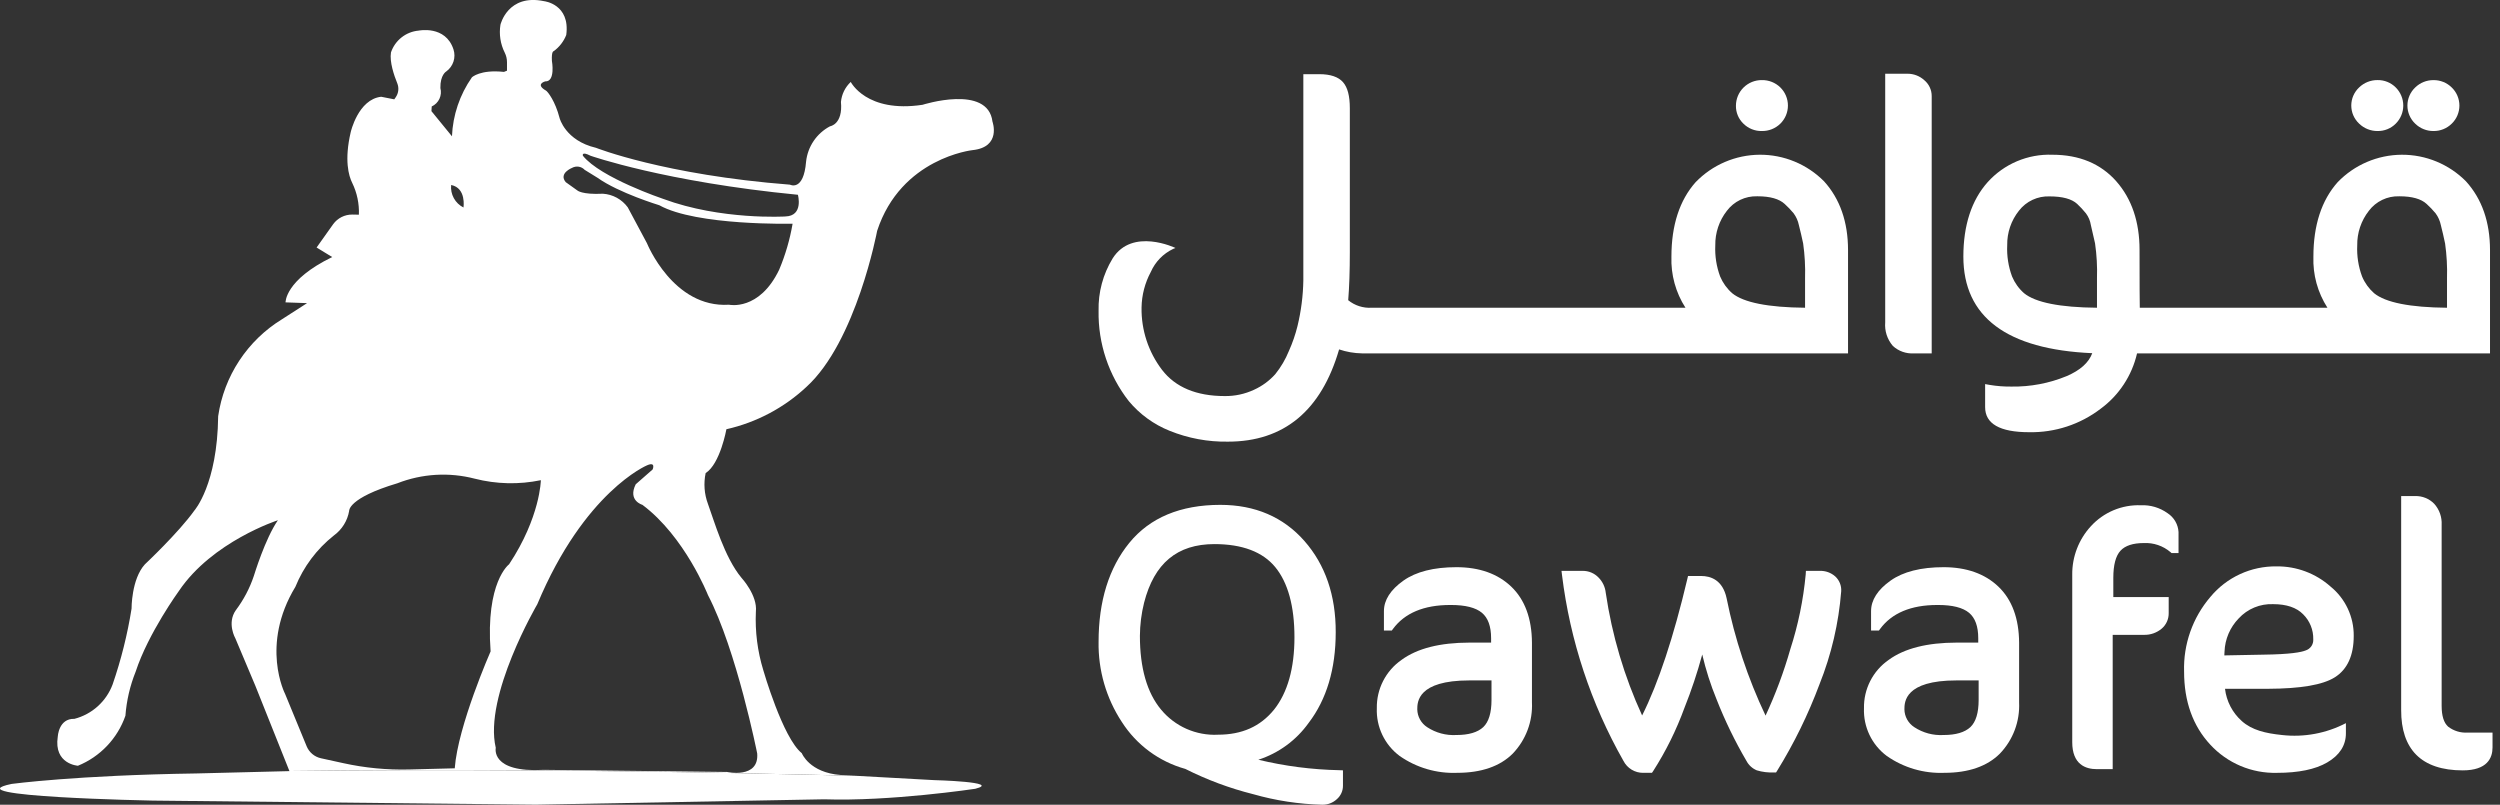 <svg width="233" height="75" viewBox="0 0 233 75" fill="none" xmlns="http://www.w3.org/2000/svg">
<rect x="0" y="0" width="233" height="75" fill="#333333" stroke="none"/>
<path d="M92.499 11.337C92.068 7.827 85.979 9.767 85.979 9.767C80.748 10.557 79.291 7.636 79.291 7.636C78.769 8.125 78.443 8.788 78.376 9.5C78.573 11.604 77.357 11.771 77.357 11.771C76.744 12.095 76.22 12.565 75.831 13.139C75.443 13.713 75.201 14.374 75.127 15.063C74.898 17.881 73.628 17.211 73.628 17.211C61.925 16.306 55.548 13.777 55.548 13.777C52.681 13.106 52.152 10.997 52.152 10.997C51.749 9.427 51.051 8.539 50.888 8.446C49.842 7.846 50.811 7.585 50.811 7.585C51.793 7.634 51.438 5.677 51.438 5.677C51.389 4.745 51.602 4.772 51.602 4.772C52.128 4.391 52.535 3.867 52.774 3.262C53.161 0.379 50.718 0.112 50.718 0.112C47.323 -0.608 46.642 2.303 46.642 2.303C46.498 3.194 46.639 4.108 47.045 4.914C47.181 5.188 47.252 5.491 47.252 5.797V6.587L46.969 6.701C44.748 6.461 43.982 7.208 43.982 7.208C42.85 8.825 42.205 10.731 42.123 12.703L40.21 10.359L40.237 9.923C40.552 9.778 40.806 9.526 40.954 9.212C41.102 8.897 41.134 8.541 41.044 8.206C41.022 6.968 41.594 6.658 41.594 6.658C41.909 6.43 42.143 6.109 42.264 5.739C42.384 5.37 42.385 4.972 42.264 4.603C41.524 2.332 39.016 2.853 39.016 2.853C38.435 2.905 37.883 3.125 37.425 3.486C36.967 3.847 36.624 4.334 36.438 4.886C36.296 5.764 36.721 7.023 37.03 7.775C37.112 7.982 37.143 8.206 37.119 8.427C37.095 8.648 37.018 8.861 36.894 9.045L36.746 9.258L35.525 9.018C33.377 9.258 32.685 12.321 32.685 12.321C32.08 14.926 32.494 16.382 32.827 17.047C33.276 17.967 33.489 18.985 33.448 20.008L32.832 19.997C32.484 19.994 32.141 20.074 31.831 20.23C31.521 20.387 31.253 20.615 31.049 20.897L29.507 23.068L30.962 23.957C26.542 26.104 26.613 28.181 26.613 28.181L28.619 28.252L26.28 29.756C24.687 30.734 23.329 32.05 22.301 33.611C21.273 35.172 20.602 36.939 20.333 38.789C20.263 45.16 18.115 47.581 18.115 47.581C16.634 49.657 13.504 52.595 13.504 52.595C12.239 53.98 12.261 56.727 12.261 56.727C11.879 59.129 11.288 61.492 10.495 63.791C10.203 64.572 9.727 65.271 9.107 65.829C8.488 66.387 7.743 66.787 6.936 66.996C5.455 66.947 5.382 68.67 5.382 68.67C5.001 71.226 7.263 71.368 7.263 71.368C8.289 70.95 9.215 70.318 9.978 69.514C10.741 68.711 11.324 67.754 11.689 66.707C11.795 65.298 12.116 63.914 12.642 62.603C13.815 59.016 16.676 55.076 16.676 55.076C19.783 50.464 25.899 48.486 25.899 48.486C24.705 50.224 23.702 53.549 23.653 53.691C23.27 54.833 22.704 55.906 21.979 56.869C21.124 58.084 21.936 59.496 21.936 59.496L23.8 63.917L26.972 71.858C33.988 71.771 41.477 71.755 48.399 71.798C63.639 71.891 76.58 72.224 79.921 72.316L78.357 72.229C75.435 72.016 74.726 70.196 74.726 70.196C72.955 68.784 71.139 62.461 71.139 62.461C70.599 60.697 70.365 58.853 70.448 57.01C70.617 55.484 69.113 53.86 69.113 53.86C67.516 51.947 66.556 48.529 65.979 46.959C65.638 46.043 65.565 45.049 65.766 44.092C67.124 43.231 67.701 40.004 67.701 40.004C70.491 39.375 73.063 38.015 75.154 36.063C79.815 31.833 81.75 21.515 81.75 21.515C83.974 14.713 90.634 13.993 90.634 13.993C93.36 13.709 92.499 11.337 92.499 11.337ZM42.047 17.241C43.478 17.524 43.197 19.339 43.197 19.339C42.815 19.147 42.501 18.843 42.296 18.469C42.09 18.094 42.004 17.666 42.047 17.241ZM42.384 71.606L38.128 71.715C36.067 71.767 34.008 71.57 31.996 71.126L29.908 70.669C29.614 70.604 29.341 70.469 29.111 70.277C28.88 70.084 28.7 69.839 28.584 69.562L26.572 64.676C26.572 64.676 24.228 60.141 27.531 54.69C28.293 52.815 29.527 51.168 31.113 49.91C31.869 49.362 32.382 48.541 32.541 47.62C32.541 47.62 32.399 46.427 37.032 45.042C39.331 44.143 41.854 43.992 44.243 44.612C46.261 45.128 48.369 45.176 50.408 44.753C50.408 44.753 50.359 48.193 47.447 52.591C47.447 52.591 45.245 54.216 45.724 60.708C45.726 60.71 42.674 67.638 42.382 71.606H42.384ZM65.981 55.458C68.663 60.614 70.571 70.224 70.571 70.224C70.761 72.611 67.748 71.946 67.748 71.946L50.697 71.749C45.682 72.037 46.206 69.699 46.206 69.699C45.061 64.87 50.075 56.318 50.075 56.318C54.468 45.809 60.295 43.372 60.295 43.372C61.157 42.991 60.825 43.754 60.825 43.754L59.249 45.136C58.486 46.666 59.87 47.049 59.87 47.049C63.833 50.011 65.981 55.458 65.981 55.458ZM72.625 25.124C70.761 29.023 67.943 28.4 67.943 28.4C62.732 28.727 60.295 22.666 60.295 22.666L58.508 19.325C58.238 18.956 57.89 18.651 57.489 18.431C57.088 18.212 56.644 18.083 56.188 18.055C54.209 18.153 53.8 17.744 53.8 17.744L52.726 16.976C52.035 16.147 53.326 15.64 53.326 15.64C53.514 15.539 53.731 15.502 53.942 15.537C54.153 15.571 54.346 15.675 54.492 15.831L55.692 16.571C57.67 17.983 61.448 19.128 61.448 19.128C64.909 21.062 73.87 20.85 73.87 20.85C73.619 22.317 73.201 23.75 72.625 25.122V25.124ZM73.198 20.175C73.198 20.175 67.207 20.54 61.805 18.534C61.805 18.534 55.973 16.572 54.327 14.517C54.327 14.517 54.158 14.065 55.041 14.517C55.041 14.517 61.969 16.953 74.364 18.153C74.366 18.151 74.914 20.13 73.198 20.173V20.175Z" fill="white"/>
<path d="M90.896 73.514C90.896 73.514 82.965 74.708 76.806 74.495L49.955 74.996L14.22 74.615C14.22 74.615 -4.651 74.255 1.084 73.061C1.084 73.061 7.123 72.249 18.286 72.086L26.98 71.868L26.974 71.857C33.99 71.769 41.479 71.753 48.401 71.797C63.642 71.889 76.582 72.222 79.923 72.315H79.945L87.052 72.707C87.052 72.707 93.43 72.871 90.896 73.514Z" fill="white"/>
<path d="M109.01 40.151C110.736 40.849 112.584 41.193 114.446 41.162C119.664 41.162 123.147 38.27 124.805 32.565C125.488 32.796 126.201 32.92 126.921 32.934H172.237V23.309C172.237 20.693 171.487 18.538 170.004 16.901C169.219 16.109 168.284 15.481 167.253 15.056C166.223 14.63 165.117 14.414 164.002 14.421C162.887 14.428 161.785 14.658 160.76 15.097C159.735 15.536 158.808 16.176 158.033 16.978C156.536 18.662 155.777 20.996 155.777 23.913C155.717 25.599 156.173 27.263 157.085 28.681H127.844C127.052 28.731 126.269 28.481 125.653 27.98C125.752 26.77 125.804 25.266 125.804 23.503V10.085C125.804 8.945 125.598 8.152 125.172 7.662C124.739 7.165 123.995 6.913 122.96 6.913H121.471V26.138C121.447 27.569 121.264 28.992 120.928 30.383C120.732 31.181 120.463 31.96 120.126 32.709C119.81 33.491 119.38 34.222 118.851 34.878C118.302 35.489 117.633 35.98 116.885 36.321C116.026 36.724 115.087 36.926 114.139 36.913C111.506 36.913 109.543 36.091 108.301 34.47C107.029 32.801 106.357 30.753 106.393 28.655C106.412 27.498 106.708 26.362 107.256 25.343C107.669 24.404 108.404 23.645 109.329 23.203L109.553 23.111C109.553 23.111 105.531 21.175 103.698 24.085C102.801 25.551 102.347 27.246 102.388 28.964C102.335 32.007 103.327 34.976 105.197 37.376C106.218 38.604 107.528 39.558 109.01 40.151ZM160.949 19.643C161.276 19.21 161.702 18.861 162.191 18.626C162.681 18.392 163.219 18.278 163.762 18.294H163.807C164.972 18.294 165.821 18.534 166.334 19.01C166.632 19.28 166.91 19.57 167.166 19.88C167.408 20.209 167.576 20.587 167.657 20.988C167.8 21.543 167.932 22.113 168.054 22.695C168.205 23.765 168.265 24.845 168.232 25.925V28.681C164.793 28.651 162.506 28.197 161.441 27.329C160.952 26.901 160.567 26.366 160.316 25.767C159.973 24.84 159.819 23.855 159.865 22.867C159.846 21.7 160.228 20.562 160.949 19.643Z" fill="white"/>
<path d="M164.202 12.211C164.52 12.217 164.836 12.16 165.132 12.043C165.427 11.926 165.697 11.751 165.924 11.529C166.149 11.308 166.328 11.045 166.45 10.755C166.572 10.464 166.635 10.152 166.635 9.837C166.635 9.522 166.572 9.21 166.45 8.919C166.328 8.629 166.149 8.366 165.924 8.145C165.696 7.923 165.427 7.749 165.131 7.632C164.836 7.516 164.52 7.459 164.202 7.465C163.887 7.462 163.573 7.522 163.281 7.641C162.988 7.76 162.722 7.936 162.497 8.158C162.273 8.381 162.095 8.645 161.973 8.937C161.852 9.228 161.789 9.541 161.789 9.857C161.784 10.169 161.844 10.478 161.964 10.765C162.084 11.052 162.263 11.311 162.488 11.527C162.713 11.75 162.981 11.925 163.276 12.043C163.57 12.161 163.885 12.218 164.202 12.211Z" fill="white"/>
<path d="M178.372 32.935H180.034V8.957C180.036 8.672 179.974 8.389 179.852 8.131C179.731 7.873 179.553 7.645 179.333 7.464C178.908 7.081 178.356 6.87 177.784 6.872H175.701V30.046C175.668 30.442 175.714 30.841 175.838 31.219C175.961 31.596 176.159 31.945 176.42 32.246C176.682 32.486 176.99 32.671 177.326 32.789C177.661 32.908 178.017 32.957 178.372 32.935Z" fill="white"/>
<path d="M226.804 12.211C227.119 12.215 227.431 12.157 227.722 12.039C228.014 11.921 228.279 11.746 228.502 11.525C228.728 11.307 228.908 11.045 229.031 10.755C229.154 10.465 229.217 10.154 229.217 9.839C229.217 9.525 229.154 9.213 229.031 8.924C228.908 8.634 228.728 8.372 228.502 8.154C228.279 7.932 228.014 7.758 227.722 7.64C227.431 7.522 227.119 7.463 226.804 7.467C226.167 7.461 225.554 7.707 225.098 8.152C224.868 8.369 224.686 8.63 224.561 8.921C224.436 9.211 224.371 9.523 224.371 9.839C224.371 10.155 224.436 10.468 224.561 10.758C224.686 11.048 224.868 11.31 225.098 11.527C225.554 11.972 226.167 12.218 226.804 12.211Z" fill="white"/>
<path d="M221.592 12.211C221.907 12.216 222.219 12.158 222.51 12.039C222.801 11.92 223.066 11.744 223.287 11.52C223.508 11.299 223.683 11.037 223.803 10.748C223.923 10.459 223.985 10.15 223.985 9.837C223.985 9.525 223.923 9.215 223.803 8.927C223.683 8.638 223.508 8.376 223.287 8.155C223.066 7.931 222.802 7.754 222.51 7.636C222.219 7.517 221.907 7.458 221.592 7.464C220.952 7.456 220.334 7.702 219.874 8.146C219.642 8.362 219.457 8.624 219.33 8.915C219.204 9.205 219.139 9.519 219.139 9.836C219.139 10.152 219.204 10.466 219.33 10.757C219.457 11.047 219.642 11.309 219.874 11.525C220.334 11.971 220.951 12.217 221.592 12.211Z" fill="white"/>
<path d="M194.999 32.917C194.666 33.806 193.881 34.51 192.611 35.054C190.983 35.724 189.237 36.056 187.477 36.029C186.795 36.038 186.113 35.986 185.44 35.874L185.014 35.797V37.949C185.014 39.496 186.391 40.281 189.105 40.281C191.516 40.33 193.871 39.558 195.785 38.092C197.495 36.833 198.696 35.003 199.173 32.935H232.069V23.31C232.069 20.694 231.316 18.539 229.831 16.902C229.047 16.11 228.113 15.483 227.083 15.057C226.053 14.631 224.949 14.415 223.834 14.422C222.72 14.429 221.618 14.659 220.594 15.098C219.569 15.537 218.643 16.177 217.87 16.979C216.369 18.663 215.609 20.997 215.609 23.914C215.548 25.6 216.005 27.264 216.918 28.683H199.428C199.417 28.146 199.405 26.752 199.405 23.278C199.405 20.674 198.676 18.527 197.238 16.897C195.788 15.255 193.787 14.422 191.289 14.422C190.156 14.379 189.027 14.586 187.983 15.028C186.939 15.47 186.005 16.136 185.247 16.979C183.746 18.663 182.985 20.996 182.985 23.914C182.985 29.54 187.027 32.568 194.999 32.917ZM220.78 19.645C221.107 19.211 221.533 18.862 222.023 18.628C222.512 18.393 223.051 18.279 223.594 18.295H223.638C224.803 18.295 225.652 18.535 226.165 19.011C226.463 19.281 226.741 19.572 226.997 19.881C227.239 20.21 227.407 20.588 227.489 20.989C227.631 21.544 227.762 22.114 227.883 22.696C228.034 23.766 228.094 24.846 228.061 25.926V28.682C224.622 28.652 222.336 28.198 221.27 27.331C220.781 26.902 220.396 26.368 220.145 25.768C219.802 24.842 219.648 23.856 219.694 22.869C219.675 21.701 220.059 20.563 220.78 19.645ZM188.166 19.637C188.501 19.203 188.935 18.856 189.431 18.624C189.927 18.393 190.472 18.283 191.019 18.304C192.227 18.304 193.092 18.541 193.593 19.006C193.886 19.279 194.158 19.573 194.409 19.884C194.65 20.206 194.808 20.583 194.869 20.981C195.001 21.54 195.131 22.106 195.258 22.678C195.414 23.753 195.474 24.839 195.439 25.924V28.681C191.996 28.651 189.71 28.196 188.646 27.329C188.157 26.901 187.773 26.366 187.523 25.767C187.179 24.836 187.025 23.846 187.072 22.854C187.052 21.687 187.439 20.549 188.166 19.637Z" fill="white"/>
<path d="M117.277 70.808C119.168 70.196 120.811 68.992 121.966 67.375C123.64 65.186 124.489 62.34 124.489 58.925C124.501 55.496 123.519 52.633 121.568 50.415C119.605 48.184 116.969 47.053 113.735 47.053C110.02 47.053 107.166 48.245 105.25 50.597C103.352 52.926 102.388 56.029 102.388 59.815C102.343 62.47 103.099 65.077 104.559 67.294C105.926 69.429 108.031 70.984 110.473 71.663C112.487 72.678 114.606 73.468 116.793 74.017C118.892 74.616 121.059 74.947 123.241 75.001C123.74 75.01 124.223 74.826 124.59 74.487C124.771 74.331 124.915 74.138 125.015 73.921C125.114 73.704 125.165 73.468 125.164 73.23V71.795L124.816 71.782C122.275 71.73 119.748 71.403 117.277 70.808ZM113.506 68.476C112.502 68.523 111.502 68.336 110.583 67.93C109.665 67.524 108.853 66.91 108.213 66.136C106.902 64.564 106.239 62.251 106.239 59.264C106.246 58.223 106.376 57.187 106.628 56.177C107.569 52.498 109.713 50.71 113.183 50.71C115.777 50.71 117.686 51.433 118.855 52.858C120.04 54.304 120.643 56.503 120.643 59.394C120.643 62.285 120.001 64.556 118.74 66.14C117.464 67.71 115.752 68.474 113.507 68.474L113.506 68.476Z" fill="white"/>
<path d="M135.74 52.862C133.636 52.862 131.976 53.282 130.804 54.11C129.596 54.966 128.982 55.924 128.982 56.959V58.767H129.716L129.824 58.619C130.914 57.139 132.706 56.385 135.151 56.385H135.246C136.567 56.385 137.53 56.628 138.109 57.107C138.688 57.586 138.971 58.383 138.971 59.483V59.891H136.952C134.22 59.895 132.1 60.421 130.621 61.503C129.897 62.007 129.308 62.681 128.907 63.467C128.505 64.253 128.304 65.126 128.32 66.008C128.287 66.865 128.463 67.718 128.833 68.492C129.203 69.266 129.755 69.939 130.443 70.453C132.013 71.552 133.901 72.106 135.816 72.027C138.054 72.027 139.792 71.426 140.983 70.242C141.591 69.608 142.064 68.858 142.372 68.036C142.681 67.214 142.819 66.338 142.778 65.46V59.903C142.765 57.648 142.118 55.891 140.853 54.679C139.588 53.467 137.863 52.862 135.74 52.862ZM139.008 65.246C139.008 66.43 138.749 67.28 138.244 67.763C137.717 68.257 136.875 68.503 135.74 68.503C134.777 68.56 133.821 68.304 133.015 67.775C132.735 67.594 132.504 67.347 132.343 67.056C132.181 66.764 132.095 66.438 132.09 66.105C132.094 65.439 132.108 63.415 136.944 63.415H139.008V65.246Z" fill="white"/>
<path d="M169.604 53.205H168.311L168.291 53.544C168.069 55.913 167.588 58.249 166.855 60.512C166.25 62.63 165.479 64.698 164.55 66.695C162.898 63.212 161.678 59.538 160.92 55.758C160.554 54.042 159.426 53.682 158.545 53.682H157.324L157.259 53.96C155.978 59.379 154.563 63.653 153.046 66.682C151.379 63.049 150.237 59.197 149.655 55.243C149.599 54.71 149.364 54.212 148.988 53.831C148.795 53.627 148.56 53.467 148.301 53.359C148.041 53.251 147.762 53.199 147.481 53.205H145.531L145.581 53.612C146.331 59.7 148.277 65.58 151.306 70.915C151.48 71.254 151.745 71.538 152.071 71.735C152.398 71.932 152.773 72.034 153.155 72.028H153.962L154.07 71.873C155.258 70.019 156.237 68.04 156.991 65.971C157.64 64.348 158.193 62.689 158.649 61.001C158.982 62.425 159.427 63.821 159.982 65.174C160.761 67.158 161.693 69.079 162.771 70.918C162.98 71.315 163.322 71.626 163.737 71.797C164.254 71.952 164.794 72.017 165.333 71.992H165.53L165.637 71.824C167.209 69.277 168.528 66.582 169.576 63.778C170.685 61.006 171.367 58.082 171.6 55.105C171.617 54.848 171.575 54.59 171.479 54.351C171.383 54.112 171.235 53.898 171.045 53.723C170.649 53.372 170.133 53.187 169.604 53.205Z" fill="white"/>
<path d="M181.141 52.862C179.037 52.862 177.376 53.282 176.205 54.11C174.996 54.966 174.383 55.924 174.383 56.959V58.767H175.116L175.224 58.619C176.314 57.139 178.106 56.385 180.551 56.385H180.647C181.967 56.385 182.93 56.628 183.509 57.108C184.089 57.587 184.372 58.383 184.372 59.483V59.891H182.353C179.638 59.895 177.502 60.421 176.023 61.503C175.298 62.007 174.709 62.681 174.308 63.467C173.907 64.253 173.706 65.126 173.723 66.008C173.69 66.865 173.866 67.718 174.235 68.492C174.605 69.266 175.157 69.939 175.845 70.453C177.415 71.552 179.303 72.106 181.219 72.027C183.457 72.027 185.195 71.426 186.385 70.242C186.993 69.608 187.466 68.858 187.775 68.036C188.083 67.214 188.221 66.338 188.181 65.46V59.903C188.167 57.648 187.521 55.891 186.256 54.679C184.991 53.467 183.264 52.862 181.141 52.862ZM184.409 65.246C184.409 66.43 184.151 67.28 183.645 67.763C183.117 68.257 182.275 68.503 181.141 68.503C180.178 68.56 179.222 68.304 178.416 67.775C178.136 67.594 177.905 67.347 177.743 67.056C177.582 66.764 177.495 66.438 177.491 66.105C177.495 65.439 177.508 63.415 182.344 63.415H184.409V65.246Z" fill="white"/>
<path d="M202.025 47.834C201.297 47.31 200.415 47.048 199.52 47.09C198.651 47.059 197.785 47.217 196.983 47.553C196.181 47.89 195.462 48.397 194.875 49.038C193.738 50.271 193.115 51.891 193.133 53.567V69.171C193.133 71.249 194.378 71.685 195.422 71.685H196.903V59.168H199.824C200.429 59.182 201.019 58.973 201.48 58.581C201.685 58.404 201.848 58.184 201.959 57.937C202.07 57.689 202.126 57.421 202.122 57.15V55.645H196.961V53.855C196.961 52.66 197.185 51.809 197.629 51.327C198.063 50.854 198.794 50.613 199.801 50.613C200.706 50.568 201.595 50.869 202.286 51.456L202.388 51.547H203.039V49.584C203.019 49.233 202.916 48.892 202.74 48.589C202.563 48.285 202.319 48.026 202.025 47.834Z" fill="white"/>
<path d="M217.61 63.121C218.776 62.385 219.367 61.09 219.367 59.274C219.377 58.393 219.188 57.522 218.814 56.724C218.44 55.926 217.891 55.224 217.207 54.667C215.824 53.437 214.031 52.767 212.18 52.787C211.003 52.77 209.838 53.016 208.77 53.509C207.701 54.002 206.757 54.728 206.007 55.634C204.351 57.569 203.477 60.053 203.557 62.598C203.557 65.372 204.377 67.66 205.995 69.398C206.784 70.255 207.748 70.933 208.821 71.387C209.895 71.841 211.053 72.059 212.218 72.029C214.221 72.029 215.793 71.704 216.89 71.064C218.049 70.388 218.638 69.475 218.638 68.35V67.397C216.806 68.351 214.731 68.736 212.679 68.503C211.156 68.346 209.889 68.054 208.937 67.204C208.064 66.427 207.506 65.357 207.371 64.196H211.359C214.437 64.184 216.483 63.832 217.61 63.121ZM207.307 61.084L207.326 60.725C207.369 59.569 207.838 58.47 208.643 57.64C209.05 57.196 209.55 56.847 210.106 56.617C210.663 56.387 211.263 56.281 211.864 56.307C213.098 56.307 214.036 56.623 214.649 57.248C214.958 57.552 215.201 57.916 215.364 58.318C215.527 58.72 215.606 59.151 215.596 59.585C215.61 59.812 215.548 60.038 215.419 60.226C215.29 60.413 215.102 60.553 214.885 60.622C214.487 60.784 213.482 60.983 210.948 61.014L207.307 61.084Z" fill="white"/>
<path d="M229.999 68.276C229.34 68.323 228.686 68.125 228.163 67.721C227.763 67.364 227.561 66.712 227.561 65.784V48.914C227.58 48.557 227.529 48.2 227.41 47.863C227.291 47.526 227.106 47.216 226.867 46.951C226.636 46.714 226.358 46.528 226.051 46.404C225.744 46.281 225.414 46.222 225.083 46.233H223.789V66.178C223.782 68 224.255 69.402 225.194 70.345C226.155 71.31 227.613 71.799 229.523 71.799C231.821 71.799 232.304 70.636 232.304 69.661V68.276H229.999Z" fill="white"/>
</svg>

